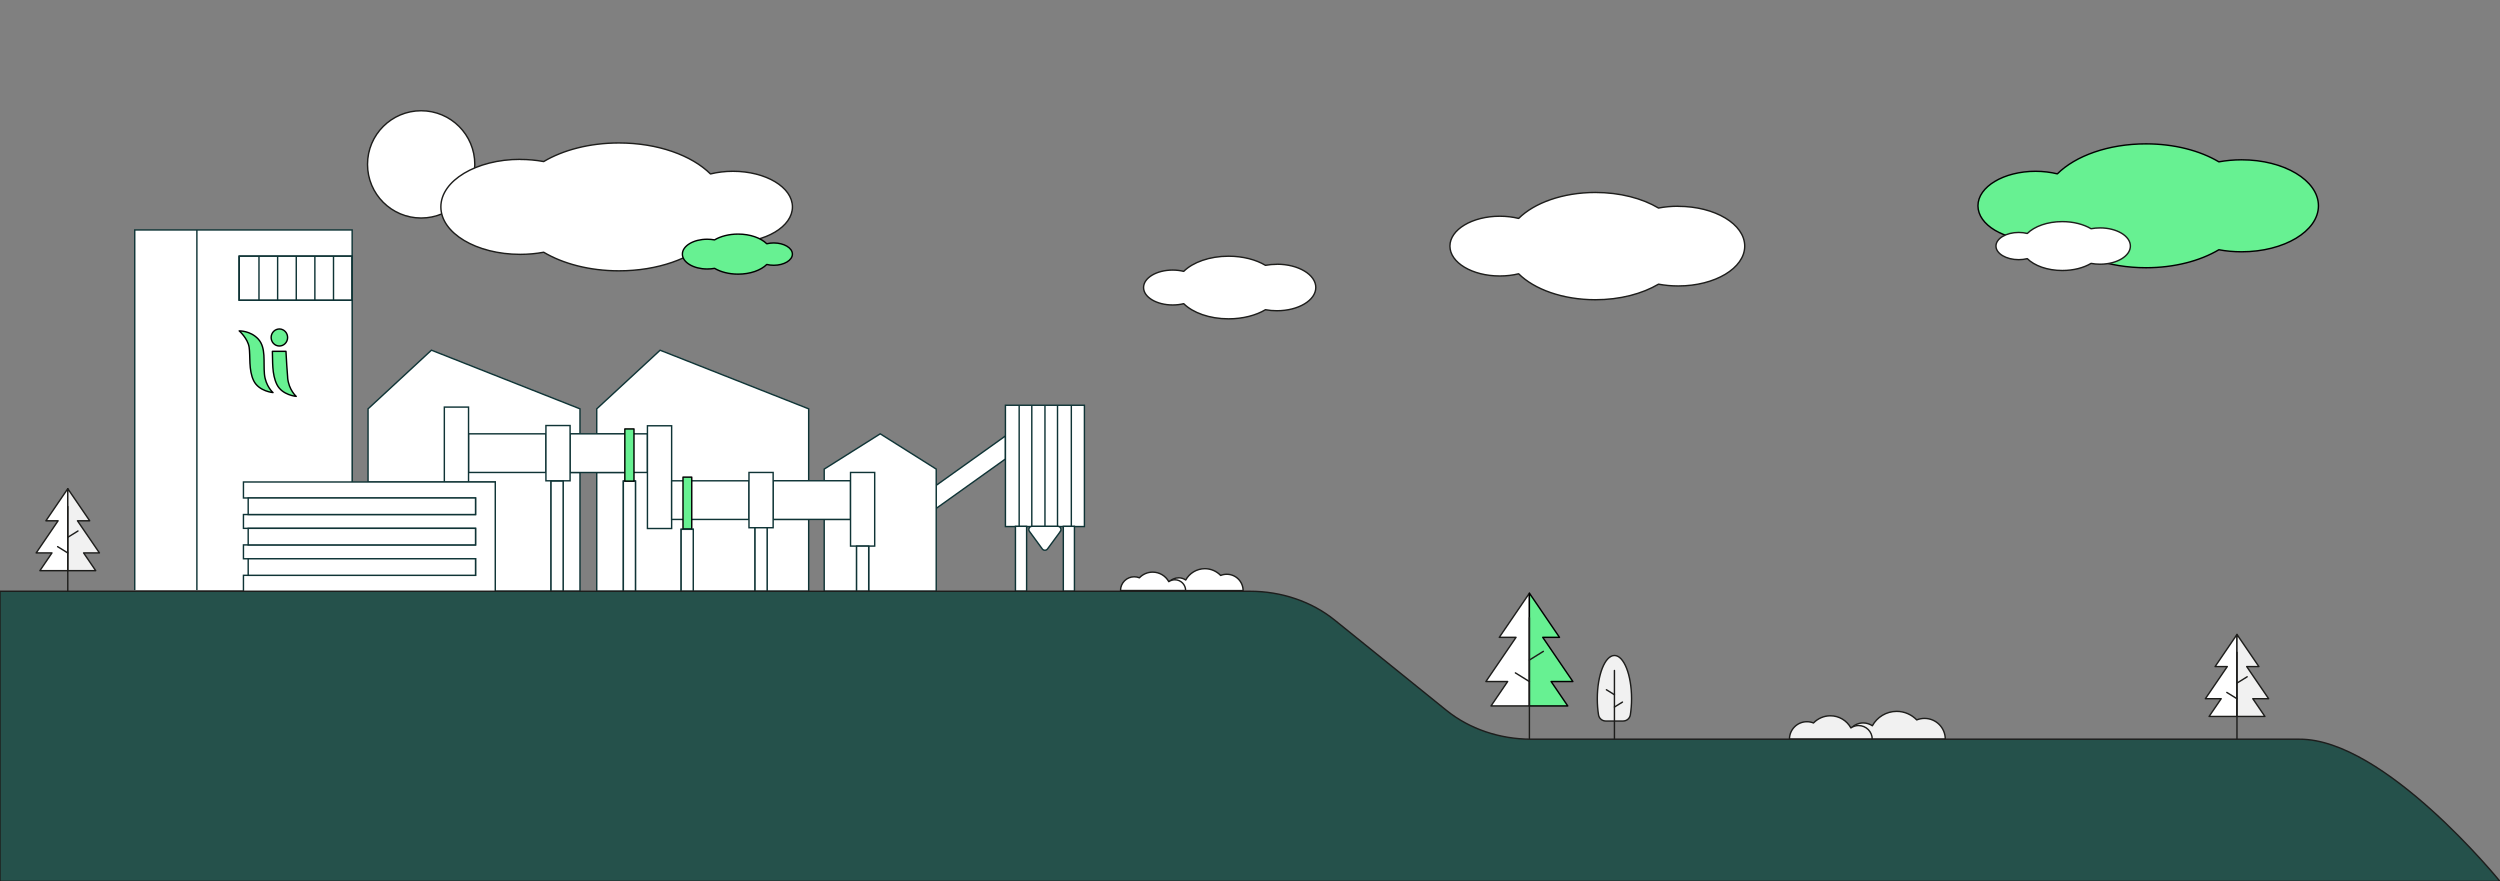 <?xml version="1.0" encoding="UTF-8"?>
<svg xmlns="http://www.w3.org/2000/svg" id="Layer_1" viewBox="0 0 611.53 215.6">
  <rect x="0" y="0" width="611.53" height="215.6" fill="#808080" stroke="none"/>
  <defs>
    <style>.cls-1{fill:none;}.cls-1,.cls-2{stroke:#0f3436;stroke-miterlimit:10;}.cls-1,.cls-2,.cls-3,.cls-4,.cls-5,.cls-6{stroke-width:.35px;}.cls-2,.cls-5{fill:#fff;}.cls-3{fill:#25514b;stroke:#1d1d1c;}.cls-3,.cls-4,.cls-5,.cls-6{stroke-linecap:round;stroke-linejoin:round;}.cls-4{fill:#67f192;stroke:#000;}.cls-5,.cls-6{stroke:#1d1d1b;}.cls-6{fill:#f1f1f1;}</style>
  </defs>
  <g>
    <polygon class="cls-5" points="12.71 135.25 9.76 139.59 16.58 139.59 16.58 119.54 11.23 127.39 14.21 127.39 8.85 135.25 12.71 135.25"></polygon>
    <polygon class="cls-6" points="16.58 119.54 16.58 139.59 23.41 139.59 20.45 135.25 24.32 135.25 18.95 127.39 21.94 127.39 16.58 119.54"></polygon>
    <g>
      <line class="cls-5" x1="16.58" y1="123.91" x2="16.58" y2="145.85"></line>
      <line class="cls-5" x1="16.58" y1="131.43" x2="19.07" y2="129.89"></line>
      <line class="cls-5" x1="16.58" y1="135.26" x2="14.1" y2="133.72"></line>
    </g>
  </g>
  <g>
    <polygon class="cls-5" points="543.33 170.91 540.37 175.25 547.19 175.25 547.19 155.2 541.84 163.05 544.82 163.05 539.46 170.91 543.33 170.91"></polygon>
    <polygon class="cls-6" points="547.19 155.2 547.19 175.25 554.02 175.25 551.06 170.91 554.93 170.91 549.57 163.05 552.55 163.05 547.19 155.2"></polygon>
    <g>
      <line class="cls-5" x1="547.19" y1="159.57" x2="547.19" y2="181.51"></line>
      <line class="cls-5" x1="547.19" y1="167.09" x2="549.68" y2="165.55"></line>
      <line class="cls-5" x1="547.19" y1="170.92" x2="544.71" y2="169.38"></line>
    </g>
  </g>
  <path class="cls-5" d="M312.36,64.65c-.98,0-1.93,.09-2.82,.25-2.31-1.38-5.5-2.23-9.02-2.23-4.65,0-8.73,1.49-10.97,3.71-.83-.2-1.74-.32-2.69-.32-3.94,0-7.13,1.91-7.13,4.27s3.19,4.27,7.13,4.27c.95,0,1.86-.11,2.69-.32,2.24,2.22,6.31,3.71,10.97,3.71,3.52,0,6.7-.85,9.02-2.23,.89,.17,1.84,.25,2.82,.25,5.25,0,9.5-2.55,9.5-5.69s-4.26-5.69-9.5-5.69Z"></path>
  <path class="cls-4" d="M548.33,39.09c-1.94,0-3.81,.18-5.57,.5-4.57-2.72-10.87-4.4-17.83-4.4-9.2,0-17.25,2.94-21.68,7.34-1.64-.4-3.44-.63-5.33-.63-7.78,0-14.09,3.78-14.09,8.44s6.31,8.44,14.09,8.44c1.89,0,3.68-.22,5.33-.63,4.43,4.4,12.48,7.34,21.68,7.34,6.96,0,13.26-1.68,17.83-4.4,1.76,.33,3.63,.5,5.57,.5,10.38,0,18.79-5.04,18.79-11.25s-8.41-11.25-18.79-11.25Z"></path>
  <path class="cls-5" d="M410.51,50.45c-1.68,0-3.3,.15-4.82,.44-3.96-2.36-9.41-3.81-15.44-3.81-7.97,0-14.94,2.55-18.77,6.35-1.42-.35-2.98-.54-4.61-.54-6.74,0-12.2,3.27-12.2,7.31s5.46,7.31,12.2,7.31c1.63,0,3.19-.19,4.61-.54,3.83,3.81,10.81,6.35,18.77,6.35,6.02,0,11.48-1.46,15.44-3.81,1.52,.28,3.14,.44,4.82,.44,8.99,0,16.27-4.36,16.27-9.74s-7.28-9.74-16.27-9.74Z"></path>
  <path class="cls-6" d="M455.76,176.84c.83,0,1.61,.26,2.24,.69,1.16-2.1,3.39-3.52,5.96-3.52,1.93,0,3.66,.81,4.9,2.09,.59-.24,1.23-.37,1.9-.37,2.81,0,5.08,2.27,5.08,5.08h-24.06c0-2.19,1.78-3.97,3.97-3.97Z"></path>
  <path class="cls-6" d="M454.64,177.47c-.7,0-1.35,.22-1.89,.59-.97-1.77-2.86-2.97-5.02-2.97-1.62,0-3.08,.68-4.13,1.76-.49-.2-1.03-.31-1.6-.31-2.36,0-4.28,1.91-4.28,4.28h20.25c0-1.85-1.5-3.34-3.34-3.34Z"></path>
  <path class="cls-5" d="M288.28,141.33c.65,0,1.26,.2,1.76,.55,.91-1.65,2.67-2.77,4.69-2.77,1.52,0,2.88,.63,3.86,1.65,.46-.19,.97-.29,1.49-.29,2.21,0,4,1.79,4,4h-18.92c0-1.73,1.4-3.12,3.12-3.12Z"></path>
  <path class="cls-5" d="M287.39,141.82c-.55,0-1.06,.17-1.49,.46-.77-1.39-2.25-2.33-3.95-2.33-1.28,0-2.43,.53-3.24,1.39-.39-.16-.81-.25-1.26-.25-1.86,0-3.36,1.51-3.36,3.36h15.93c0-1.45-1.18-2.63-2.63-2.63Z"></path>
  <g>
    <path class="cls-6" d="M394.91,160.34c2.31,0,4.19,4.74,4.19,10.59,0,1.39-.11,2.72-.3,3.94-.14,.87-.89,1.5-1.77,1.5h-4.24c-.88,0-1.63-.63-1.77-1.5-.2-1.22-.3-2.55-.3-3.94,0-5.85,1.88-10.59,4.19-10.59"></path>
    <g>
      <line class="cls-6" x1="394.91" y1="164.01" x2="394.91" y2="181.29"></line>
      <line class="cls-6" x1="394.91" y1="169.94" x2="392.95" y2="168.72"></line>
      <line class="cls-6" x1="394.91" y1="172.95" x2="396.87" y2="171.74"></line>
    </g>
  </g>
  <g>
    <polygon class="cls-5" points="368.79 166.71 364.72 172.68 374.11 172.68 374.11 145.1 366.74 155.9 370.84 155.9 363.47 166.71 368.79 166.71"></polygon>
    <polygon class="cls-4" points="374.11 145.1 374.11 172.68 383.49 172.68 379.42 166.71 384.74 166.71 377.37 155.9 381.47 155.9 374.11 145.1"></polygon>
    <g>
      <line class="cls-5" x1="374.11" y1="151.11" x2="374.11" y2="181.28"></line>
      <line class="cls-5" x1="374.11" y1="161.45" x2="377.52" y2="159.33"></line>
      <line class="cls-5" x1="374.11" y1="166.72" x2="370.69" y2="164.6"></line>
    </g>
  </g>
  <circle class="cls-5" cx="103.02" cy="40.21" r="13.12"></circle>
  <g>
    <polygon class="cls-2" points="245.94 106.64 245.94 112.27 229.01 124.36 229.01 118.72 245.94 106.64"></polygon>
    <polygon class="cls-2" points="139.45 106.12 139.45 115.57 141.87 115.57 141.87 144.62 137.74 144.62 137.74 117.68 134.79 117.68 134.79 144.62 121.15 144.62 121.15 117.9 90.03 117.9 90.03 100.01 105.53 85.66 141.87 100.01 141.87 106.12 139.45 106.12"></polygon>
    <polyline class="cls-2" points="152.84 115.58 145.97 115.58 145.97 144.63 152.48 144.63 152.48 117.69 155.44 117.69 155.44 144.63 166.62 144.63 166.62 129.48 169.58 129.48 169.58 144.63 184.69 144.63 184.69 129.1 187.64 129.1 187.64 144.63 197.81 144.63 197.81 127.06 189.12 127.06 189.12 117.61 197.81 117.61 197.81 100.01 161.47 85.67 145.97 100.01 145.97 106.12 152.84 106.12"></polyline>
    <polygon class="cls-2" points="229.01 114.75 229.01 144.62 212.49 144.62 212.49 133.59 209.53 133.59 209.53 144.62 201.61 144.62 201.61 127.05 208.05 127.05 208.05 117.6 201.61 117.6 201.61 114.75 215.31 106.12 222.16 110.43 229.01 114.75"></polygon>
    <rect class="cls-2" x="245.94" y="99.13" width="19.32" height="29.67"></rect>
    <rect class="cls-2" x="260.1" y="128.74" width="2.72" height="15.88"></rect>
    <rect class="cls-2" x="248.39" y="128.74" width="2.73" height="15.88"></rect>
    <path class="cls-2" d="M259.38,129.99l-1.43,1.95-1.72,2.34c-.31,.42-.95,.42-1.27,0l-1.71-2.34-1.43-1.95c-.38-.52-.01-1.25,.63-1.25h6.29c.64,0,1.01,.73,.63,1.25Z"></path>
    <g>
      <rect class="cls-2" x="114.61" y="106.12" width="18.92" height="9.45"></rect>
      <polyline class="cls-2" points="152.84 115.58 139.45 115.58 139.45 106.12 152.84 106.12"></polyline>
      <polyline class="cls-2" points="155.08 115.57 158.37 115.57 158.37 106.12 155.08 106.12"></polyline>
      <rect class="cls-2" x="158.37" y="104.15" width="5.92" height="25.13"></rect>
      <rect class="cls-2" x="108.69" y="99.58" width="5.92" height="18.31"></rect>
      <rect class="cls-2" x="133.54" y="104.09" width="5.91" height="13.52"></rect>
      <polyline class="cls-2" points="167.07 127.06 164.29 127.06 164.29 117.61 167.07 117.61"></polyline>
      <polyline class="cls-2" points="169.21 117.61 183.21 117.61 183.21 127.06 169.21 127.06"></polyline>
      <rect class="cls-2" x="189.12" y="117.6" width="18.93" height="9.45"></rect>
      <rect class="cls-2" x="183.21" y="115.57" width="5.91" height="13.52"></rect>
      <rect class="cls-4" x="167.07" y="116.71" width="2.14" height="12.68"></rect>
      <rect class="cls-2" x="208.05" y="115.57" width="5.91" height="18.01"></rect>
      <rect class="cls-2" x="134.79" y="117.68" width="2.96" height="26.94"></rect>
      <rect class="cls-2" x="152.48" y="117.68" width="2.96" height="26.94"></rect>
      <rect class="cls-4" x="152.84" y="104.92" width="2.24" height="12.76"></rect>
      <rect class="cls-2" x="166.62" y="129.48" width="2.96" height="15.15"></rect>
      <rect class="cls-2" x="184.69" y="129.09" width="2.96" height="15.53"></rect>
    </g>
    <line class="cls-1" x1="86.14" y1="73.45" x2="86.14" y2="117.68"></line>
    <polyline class="cls-2" points="86.14 144.35 86.14 56.25 48.16 56.25 32.96 56.25 32.96 144.35"></polyline>
    <polyline class="cls-1" points="86.14 73.45 58.52 73.45 58.52 62.65 86.14 62.65"></polyline>
    <line class="cls-1" x1="48.16" y1="56.26" x2="48.16" y2="144.35"></line>
    <polyline class="cls-2" points="59.55 144.62 59.55 140.73 116.33 140.73 116.33 136.68 59.55 136.68 59.55 133.29 116.33 133.29 116.33 129.24 59.55 129.24 59.55 125.86 116.33 125.86 116.33 121.81 59.55 121.81 59.55 117.9 121.15 117.9 121.15 144.62"></polyline>
    <rect class="cls-2" x="60.71" y="129.24" width="55.61" height="4.05"></rect>
    <rect class="cls-2" x="60.71" y="121.81" width="55.61" height="4.05"></rect>
    <rect class="cls-2" x="60.71" y="136.68" width="55.61" height="4.05"></rect>
    <line class="cls-1" x1="58.52" y1="73.45" x2="58.52" y2="62.65"></line>
    <rect class="cls-2" x="209.53" y="133.59" width="2.96" height="11.03"></rect>
    <line class="cls-1" x1="81.58" y1="62.65" x2="81.58" y2="73.45"></line>
    <line class="cls-1" x1="86.14" y1="62.65" x2="86.14" y2="73.45"></line>
    <line class="cls-1" x1="77.02" y1="62.65" x2="77.02" y2="73.45"></line>
    <line class="cls-1" x1="72.47" y1="62.65" x2="72.47" y2="73.45"></line>
    <line class="cls-1" x1="67.91" y1="62.65" x2="67.91" y2="73.45"></line>
    <line class="cls-1" x1="63.35" y1="62.65" x2="63.35" y2="73.45"></line>
    <line class="cls-1" x1="249.3" y1="99.24" x2="249.3" y2="128.8"></line>
    <line class="cls-1" x1="252.39" y1="99.24" x2="252.39" y2="128.8"></line>
    <line class="cls-1" x1="255.61" y1="99.24" x2="255.61" y2="128.8"></line>
    <line class="cls-1" x1="258.68" y1="99.18" x2="258.68" y2="128.74"></line>
    <line class="cls-1" x1="262.06" y1="99.24" x2="262.06" y2="128.8"></line>
    <rect class="cls-1" x="58.52" y="62.65" width="27.62" height="10.8"></rect>
  </g>
  <path class="cls-5" d="M127.24,39c2,0,3.93,.18,5.75,.52,4.72-2.81,11.23-4.55,18.41-4.55,9.5,0,17.81,3.04,22.39,7.58,1.7-.42,3.55-.65,5.5-.65,8.03,0,14.55,3.9,14.55,8.71,0,4.81-6.51,8.71-14.55,8.71-1.95,0-3.8-.23-5.5-.65-4.57,4.54-12.89,7.58-22.39,7.58-7.18,0-13.69-1.74-18.41-4.55-1.82,.34-3.75,.52-5.75,.52-10.71,0-19.4-5.2-19.4-11.62,0-6.42,8.69-11.62,19.4-11.62Z"></path>
  <path class="cls-4" d="M172.99,58.52c.63,0,1.23,.06,1.8,.16,1.48-.88,3.51-1.42,5.76-1.42,2.97,0,5.57,.95,7.01,2.37,.53-.13,1.11-.2,1.72-.2,2.51,0,4.55,1.22,4.55,2.73s-2.04,2.73-4.55,2.73c-.61,0-1.19-.07-1.72-.2-1.43,1.42-4.03,2.37-7.01,2.37-2.25,0-4.28-.54-5.76-1.42-.57,.11-1.17,.16-1.8,.16-3.35,0-6.07-1.63-6.07-3.64s2.72-3.64,6.07-3.64Z"></path>
  <path class="cls-5" d="M513.7,55.75c-.77,0-1.5,.07-2.2,.2-1.81-1.07-4.29-1.74-7.04-1.74-3.63,0-6.81,1.16-8.56,2.9-.65-.16-1.36-.25-2.1-.25-3.07,0-5.56,1.49-5.56,3.33s2.49,3.33,5.56,3.33c.74,0,1.45-.09,2.1-.25,1.75,1.74,4.93,2.9,8.56,2.9,2.75,0,5.23-.66,7.04-1.74,.69,.13,1.43,.2,2.2,.2,4.1,0,7.42-1.99,7.42-4.44s-3.32-4.44-7.42-4.44Z"></path>
  <g>
    <path class="cls-4" d="M58.52,80.94s2.09,1.84,2.42,3.99-.16,5.62,1.12,8.21c1.29,2.6,4.72,2.89,4.72,2.89,0,0-1.83-1.58-2.1-4.55-.27-2.98,.42-6.41-1.49-8.52-1.91-2.1-4.68-2.02-4.68-2.02"></path>
    <path class="cls-4" d="M70.22,81.81c.4,1.07-.12,2.28-1.16,2.69-1.04,.41-2.2-.12-2.6-1.2-.4-1.07,.12-2.28,1.16-2.69,1.04-.41,2.2,.12,2.6,1.2"></path>
    <path class="cls-4" d="M70.37,92.4c-.19-2.14-.27-3.96-.42-6.46h-3.32c.11,2.33-.16,5.57,1.11,8.13,1.29,2.6,4.72,2.89,4.72,2.89,0,0-1.83-1.58-2.1-4.55"></path>
  </g>
  <path class="cls-3" d="M0,215.6H611.53s-28.23-34.86-49.05-34.78h-187.93c-7.7,0-15.11-2.52-20.7-7.03l-27.4-22.13c-5.59-4.51-12.99-7.03-20.7-7.03H0v70.98Z"></path>
</svg>

